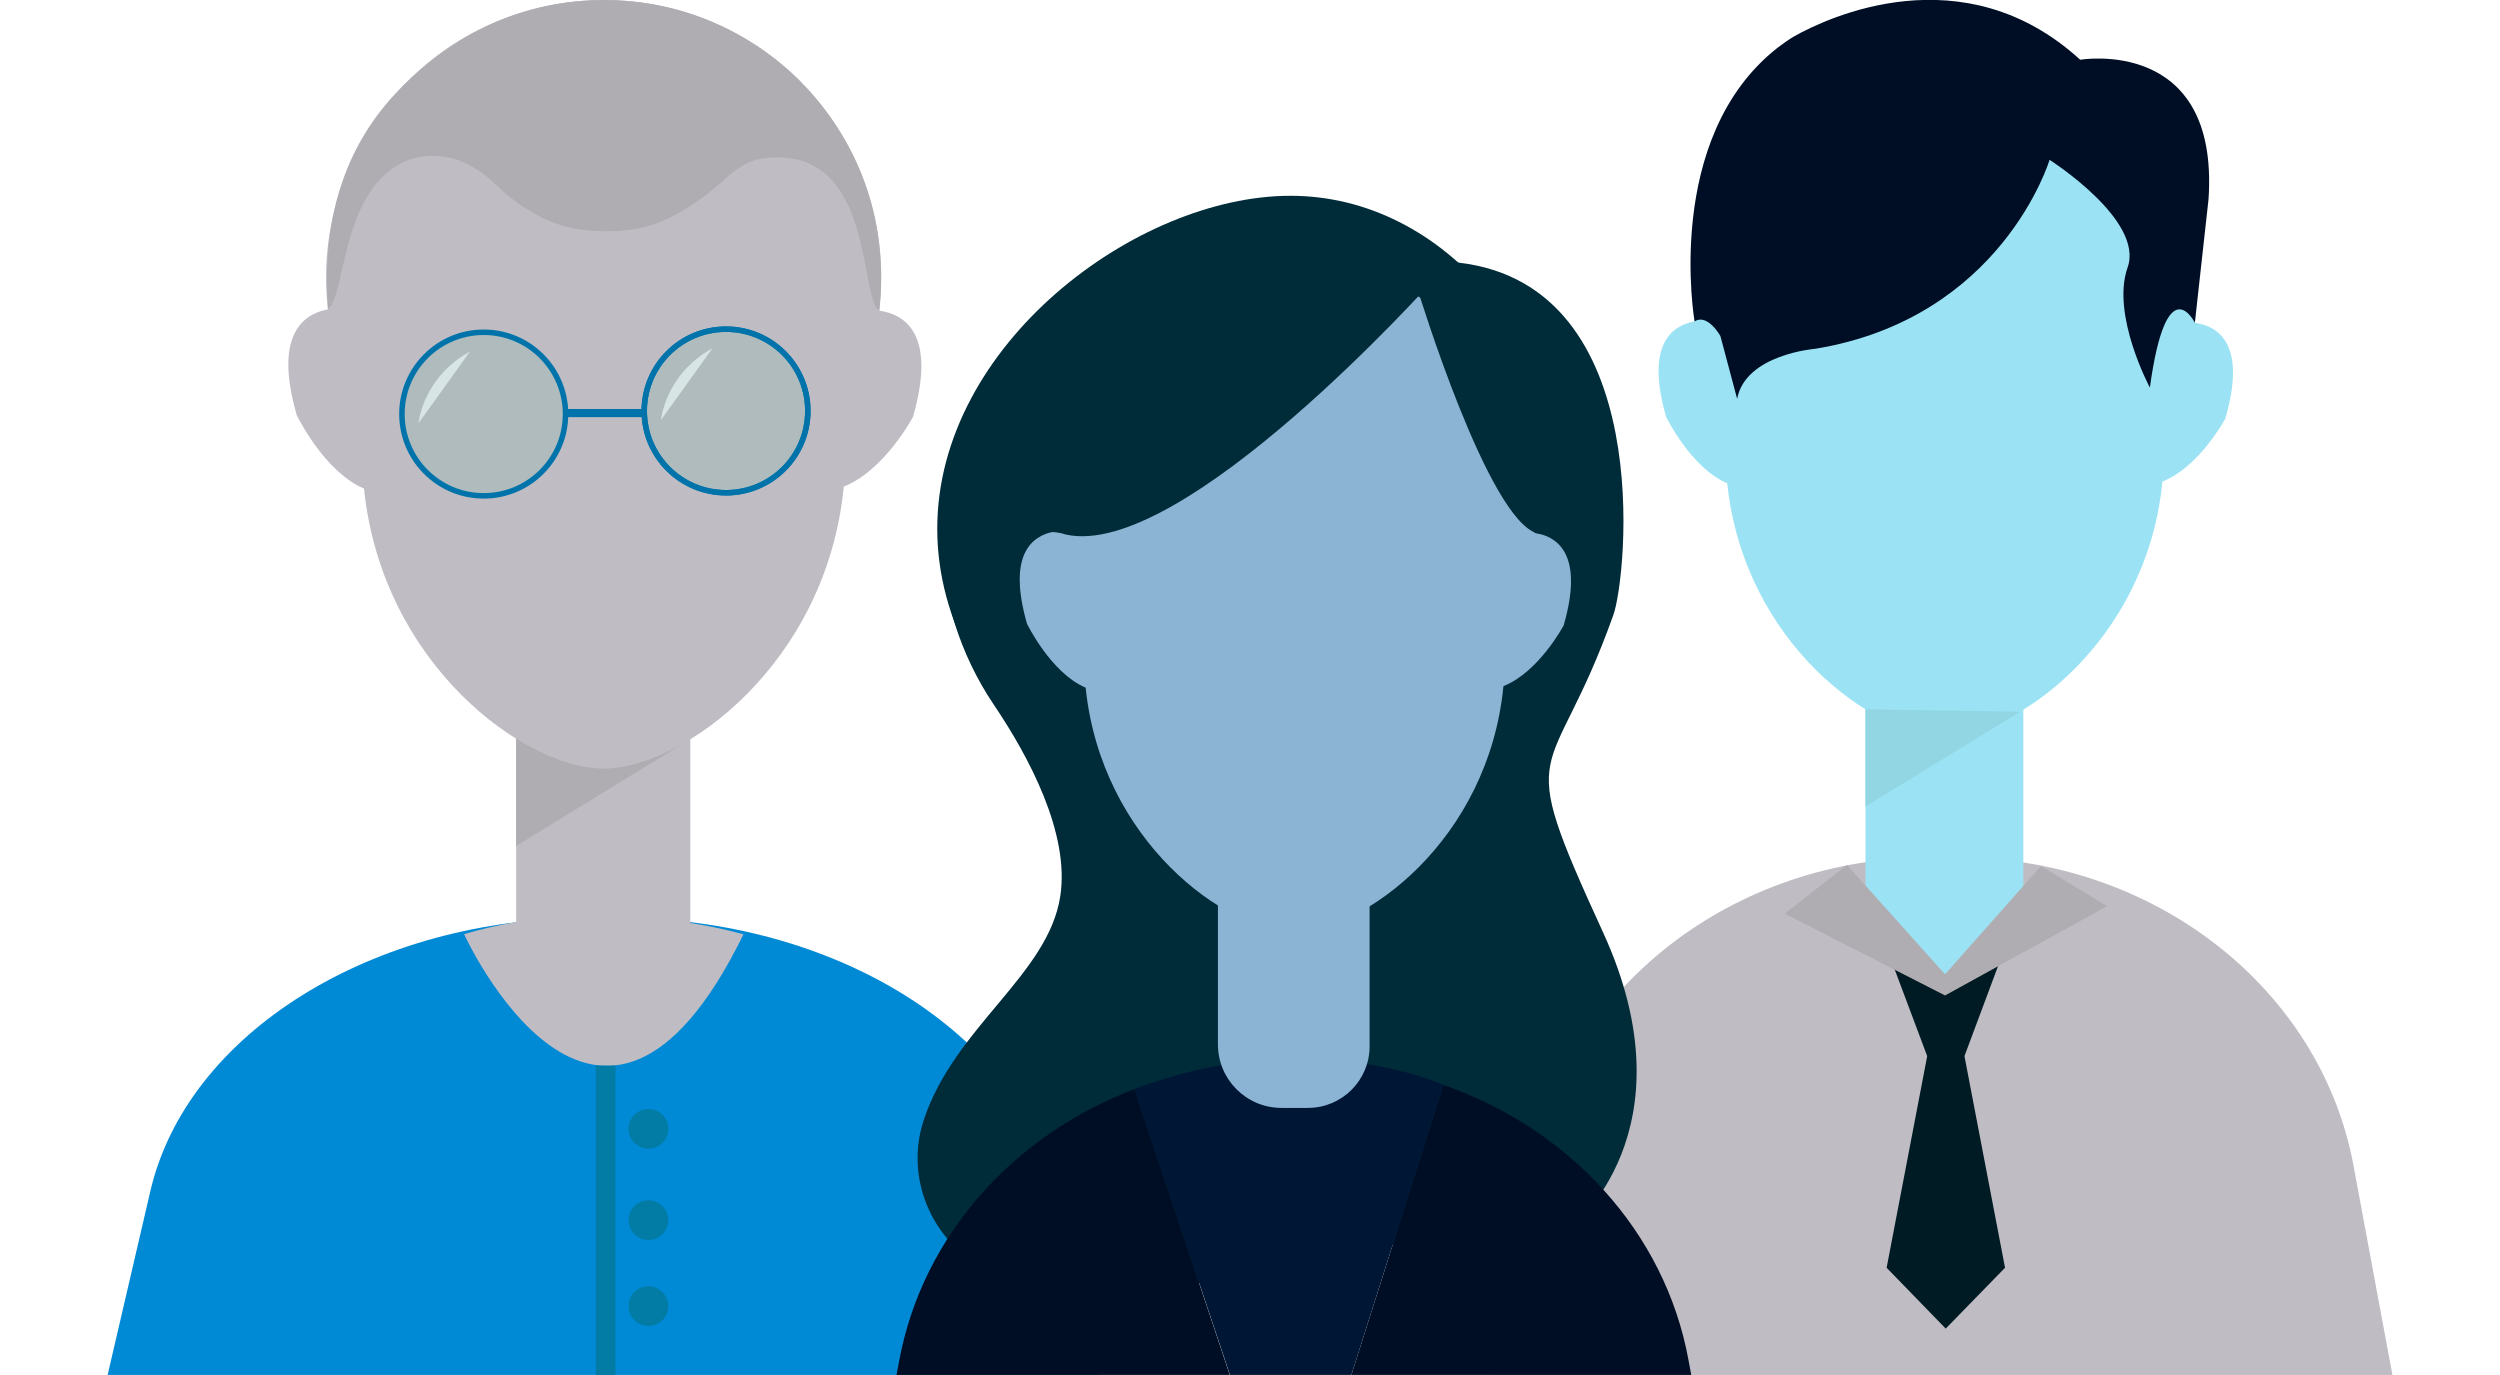 <?xml version="1.0" encoding="utf-8"?>
<!-- Generator: Adobe Illustrator 24.2.1, SVG Export Plug-In . SVG Version: 6.00 Build 0)  -->
<svg version="1.1" xmlns="http://www.w3.org/2000/svg" xmlns:xlink="http://www.w3.org/1999/xlink" x="0px" y="0px"
	 viewBox="0 0 113.39 62.36" style="enable-background:new 0 0 113.39 62.36;" xml:space="preserve">
<style type="text/css">
	.st0{display:none;}
	.st1{display:inline;fill:#F9F9F9;}
	.st2{fill:#BFBCC3;}
	.st3{fill:#9BE3F4;}
	.st4{fill:#D8E5E5;}
	.st5{fill:#000E25;}
	.st6{fill:#001B23;}
	.st7{fill:#91D6E2;}
	.st8{fill:#AFADB2;}
	.st9{fill:#0089D4;}
	.st10{fill:#AFBBBC;}
	.st11{fill:none;stroke:#0074AA;stroke-width:0.25;stroke-miterlimit:10;}
	.st12{fill:#0074AA;}
	.st13{fill:#AFBBBC;stroke:#0074AA;stroke-width:0.25;stroke-miterlimit:10;}
	.st14{fill:none;stroke:#027BA5;stroke-width:0.893;stroke-miterlimit:10;}
	.st15{fill:#027BA5;}
	.st16{fill:#002B38;}
	.st17{fill:#7FA2BA;}
	.st18{fill:#001635;}
	.st19{fill:#8BB3D4;}
</style>
<g id="fundo" class="st0">
	<rect x="-0.45" y="-25.51" class="st1" width="113.39" height="113.39"/>
</g>
<g id="Camada_5">
</g>
<g id="pessoa_3">
</g>
<g id="pessoa_1">
</g>
<g id="pessoa_2">
	<g>
		<g>
			<path class="st2" d="M108.51,62.36H67.73l1.76-9.45c1.51-8.1,9.13-14.02,18.05-14.02h1.22c8.9,0,16.5,5.91,17.99,14L108.51,62.36
				z"/>
			<path class="st3" d="M88.21,1.92c6.31,0,11.42,5.09,11.42,11.37c0,0.46-0.03,0.91-0.08,1.35c1.08,0.15,2.36,0.99,1.38,4.35
				c0,0-1.18,2.2-2.85,2.85c-0.71,7.26-6.62,11.55-9.88,11.55c-3.24,0-9.11-4.26-9.86-11.47c-1.65-0.7-2.77-3.01-2.77-3.01
				c-0.94-3.25,0.23-4.14,1.28-4.33c-0.04-0.42-0.07-0.86-0.07-1.29C76.79,7.01,81.91,1.92,88.21,1.92"/>
			<path class="st5" d="M92.96,7.25c0,0-2.15,7.18-10.63,8.57c0,0-3.16,0.25-3.54,2.27l-0.76-2.85c0,0-0.58-1.04-1.17-0.66
				c0,0-1.45-8.33,3.77-12.42c0.21-0.16,0.53-0.39,0.76-0.52c1.46-0.82,7.65-3.78,12.96,1.07c0,0,6.32-1.08,5.82,6.33l-0.62,5.6
				c0,0-1.28-2.6-2.04,2.94c0,0-1.77-3.3-1.01-5.45S92.96,7.25,92.96,7.25z"/>
			<polygon class="st6" points="90.94,57.5 88.25,60.26 85.57,57.5 87.41,47.9 85.83,43.69 90.72,43.56 89.1,47.9 			"/>
			<path class="st3" d="M88.98,44.19h-1.5c-1.59,0-2.87-1.29-2.87-2.87V30.46h7.16V41.4C91.77,42.94,90.52,44.19,88.98,44.19z"/>
			<polygon class="st7" points="91.63,32.28 84.61,36.58 84.61,32.17 			"/>
			<polyline class="st8" points="80.95,41.44 83.77,39.23 88.22,44.19 92.57,39.28 95.57,41.1 88.22,45.15 			"/>
		</g>
		<path class="st9" d="M49.83,62.37H4.88l1.94-8.35c1.67-7.16,10.07-12.39,19.89-12.39h1.34c9.81,0,18.19,5.22,19.84,12.37
			L49.83,62.37z"/>
		<path class="st2" d="M21.05,42.37c0,0,6.11,13.43,12.67,0.01C33.71,42.38,27.42,40.46,21.05,42.37z"/>
		<path class="st2" d="M28.38,46.18h-2.17c-1.55,0-2.8-1.26-2.8-2.8V31.61h7.9v11.65C31.3,44.87,29.99,46.18,28.38,46.18z"/>
		<polygon class="st8" points="31.15,33.62 23.41,38.37 23.41,33.49 		"/>
		<path class="st2" d="M41.41,18.91c0,0-1.3,2.44-3.14,3.16c-0.78,8.04-7.3,12.79-10.89,12.79c-3.57,0-10.05-4.71-10.87-12.7
			c-1.82-0.77-3.05-3.33-3.05-3.33c-1.04-3.6,0.25-4.58,1.41-4.8c-0.05-0.47-0.08-0.95-0.08-1.43C14.79,5.64,20.43,0,27.38,0
			c6.95,0,12.59,5.64,12.59,12.59c0,0.51-0.03,1.01-0.09,1.5C41.07,14.26,42.48,15.18,41.41,18.91z"/>
		<g id="oculos">
			<circle class="st10" cx="21.94" cy="18.78" r="3.71"/>
			<circle class="st11" cx="21.94" cy="18.78" r="3.71"/>
			<path class="st4" d="M18.98,19.2c0,0,0.18-2.07,2.34-3.26"/>
			<rect x="25.65" y="18.55" class="st12" width="3.57" height="0.37"/>
			<path class="st13" d="M36.64,18.64c0,2.05-1.66,3.71-3.71,3.71s-3.71-1.66-3.71-3.71s1.66-3.71,3.71-3.71
				S36.64,16.59,36.64,18.64"/>
			<path class="st11" d="M36.64,18.64c0,2.05-1.66,3.71-3.71,3.71s-3.71-1.66-3.71-3.71s1.66-3.71,3.71-3.71
				S36.64,16.59,36.64,18.64"/>
			<path class="st4" d="M29.98,19.05c0,0,0.18-2.07,2.34-3.26"/>
		</g>
		<path class="st8" d="M39.88,14.09c-0.81-0.54-0.37-5.53-3.29-6.72c-0.77-0.31-2.01-0.31-2.69,0.02c-0.01,0-0.02,0.01-0.02,0.01
			c-0.4,0.21-0.74,0.48-0.98,0.7c-0.38,0.35-0.79,0.69-1.21,0.98c-0.19,0.13-0.33,0.23-0.33,0.23c-1.26,0.81-2.26,1.18-3.88,1.18
			c-0.4,0-0.79-0.03-1.18-0.08c-1.49-0.22-2.8-1.05-3.88-2.1c-0.4-0.39-0.87-0.71-1.4-0.95c-0.66-0.31-1.63-0.39-2.38-0.14
			c-3.19,1.08-2.92,6.16-3.76,6.79c-0.5-6.72,2.86-9.73,4.42-11.04C21.48,1.12,24.31,0,27.41,0c3.14,0,6,1.15,8.21,3.05
			C37.1,4.32,40.54,7.99,39.88,14.09z"/>
		<line class="st14" x1="27.47" y1="48.33" x2="27.47" y2="62.37"/>
		<circle class="st15" cx="29.41" cy="51.2" r="0.9"/>
		<circle class="st15" cx="29.41" cy="55.34" r="0.9"/>
		<circle class="st15" cx="29.41" cy="59.24" r="0.9"/>
		<path class="st16" d="M71.2,23.98c0,8.34-5.67,15.1-12.67,15.1s-16.02-6.76-16.02-15.1s9.03-15.1,16.02-15.1
			S71.2,15.64,71.2,23.98z"/>
		<path class="st16" d="M53.69,10.02c-0.28,0.15-5.47,2.08-8.68,6.65c-3.21,4.57-3.05,10.67,0.07,15.3
			c1.56,2.31,3.45,5.81,3.01,8.68c-0.55,3.57-4.79,5.92-6.19,10.14c-0.8,2.4,0.15,5.03,2.24,6.45l3.43,2.32l15.54-3.09l8.14-0.78
			c0,0,5.6-4.38,1.45-13.42s-2.37-6.37,0.48-14.39c0.6-1.69,2-14.94-7.04-15.97"/>
		<polygon class="st17" points="61.99,41.19 55.25,45.33 55.25,41.08 		"/>
		<g>
			<path class="st5" d="M76.71,62.37l-0.13-0.7c-1.07-5.82-5.42-10.48-11.11-12.46l-4.18,13.16H76.71z"/>
			<path class="st5" d="M51.45,49.4c-5.46,2.08-9.6,6.62-10.66,12.29l-0.13,0.68h15.12L51.45,49.4z"/>
			<path class="st5" d="M51.77,49.28c0.16-0.06,0.31-0.11,0.47-0.16C52.08,49.17,51.93,49.22,51.77,49.28z"/>
			<path class="st18" d="M61.29,62.37l4.18-13.16l0,0c0,0-5.76-2.64-13.23-0.09c-0.16,0.05-0.31,0.1-0.47,0.16
				c-0.11,0.04-0.21,0.07-0.32,0.11l0,0.01l4.34,12.97H61.29z"/>
		</g>
		<path class="st19" d="M59.32,50.25h-1.2c-1.59,0-2.88-1.29-2.88-2.88v-7.94h6.88v8.02C62.12,49,60.87,50.25,59.32,50.25z"/>
		<path class="st19" d="M70.92,28.37c0,0-1.13,2.12-2.73,2.75c-0.68,7-6.36,11.14-9.48,11.14c-3.11,0-8.75-4.11-9.47-11.07
			c-1.58-0.67-2.66-2.9-2.66-2.9c-0.9-3.14,0.22-3.99,1.23-4.18c-0.04-0.41-0.07-0.82-0.07-1.24c0-6.06,4.91-10.97,10.97-10.97
			c6.06,0,10.97,4.91,10.97,10.97c0,0.44-0.02,0.88-0.08,1.3C70.63,24.32,71.86,25.13,70.92,28.37z"/>
		<path class="st16" d="M65.02,12.69c0,0-11.4,12.77-16.7,11.55c0,0-4.59-1.76-0.2,8.84s-4.3-9.1-4.3-9.1l2.85-7.02l8.57-5.91
			L65.02,12.69z"/>
		<path class="st16" d="M64.32,13.19c0,0,3.2,10.5,5.44,11.01c2.24,0.51,1.98-4.94,1.98-5.16C71.74,18.82,64.32,13.19,64.32,13.19z"
			/>
	</g>
</g>
</svg>
